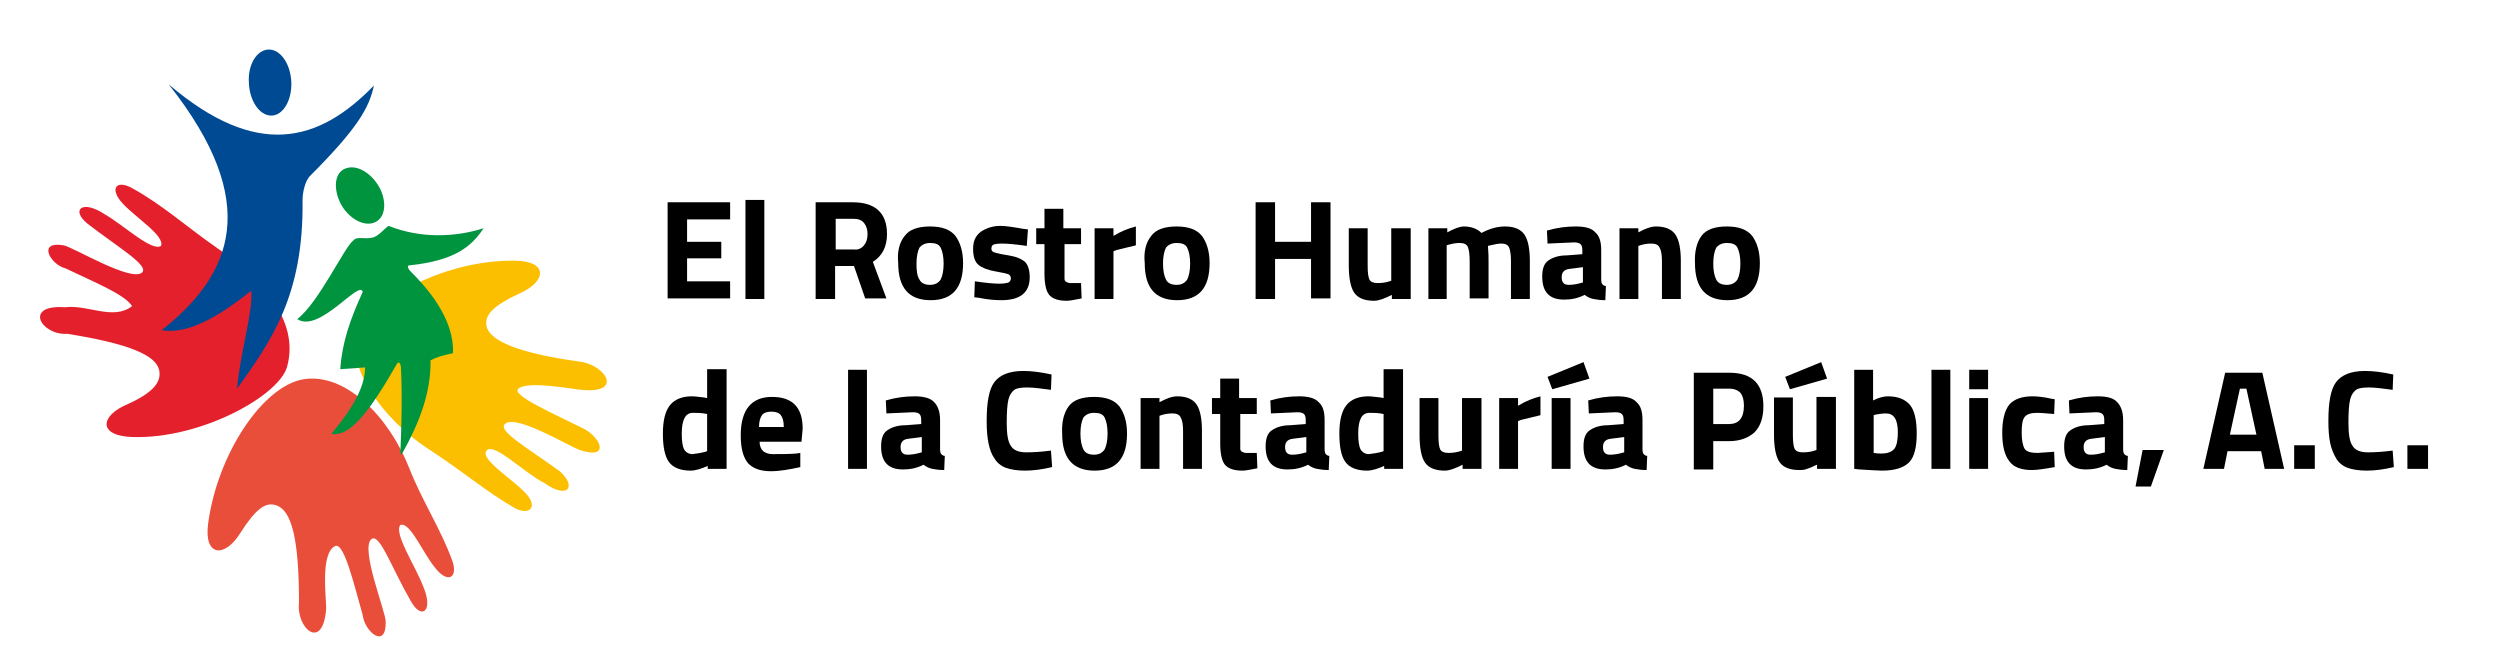 <?xml version="1.0" encoding="utf-8"?>
<!-- Generator: Adobe Illustrator 24.3.0, SVG Export Plug-In . SVG Version: 6.00 Build 0)  -->
<svg version="1.1" id="Capa_1" xmlns="http://www.w3.org/2000/svg" xmlns:xlink="http://www.w3.org/1999/xlink" x="0px" y="0px"
	 viewBox="0 0 423.9 113.9" style="enable-background:new 0 0 423.9 113.9;" xml:space="preserve">
<style type="text/css">
	.st0{fill:#E5202D;}
	.st1{fill:#E94E3A;}
	.st2{fill:#004A93;}
	.st3{fill:#FCBF00;}
	.st4{fill:#00943F;}
</style>
<g>
	<path class="st0" d="M10.8,41.6c1.6,0.3,11.5,6.3,13.3,4.6c1.2-1.2-4-4.2-9.3-8.3c-2.8-2.3-0.9-4.1,2.9-1.6c3.2,1.8,8,6.4,9.6,5.4
		c0.7-1.7-4.3-4.8-6.5-7.2c-2.3-2.5-1.1-4.1,1.6-2.6c5.1,2.8,9.3,6.6,14.2,10c7.7,5.3,14.2,12.4,12.1,20.2
		c-1.2,4.9-14.6,12.4-26.3,12c-5.8-0.2-5.5-3.6-0.7-5.6c4.2-1.9,5.7-3.7,5.3-5.7c-0.5-2.5-4.9-4.5-15.6-6.2C7,56.9,3.9,51.6,11,52.1
		c3.9-0.5,8.2,2.3,11.4-0.2c-1.3-2-6.3-4-11.3-6.4C8.6,44.9,6.2,40.8,10.8,41.6"/>
	<path class="st1" d="M65.4,105.4c0-1.7-4.4-12.5-2.4-14c1.4-1,3.3,4.7,6.7,10.6c1.8,3.2,3.9,1.6,2-2.7c-1.3-3.4-5-8.9-3.8-10.3
		c1.7-0.5,3.8,4.8,5.9,7.3c2.1,2.7,3.9,1.7,2.9-1.2c-2-5.5-5.1-10.1-7.3-15.7c-3.5-8.9-10.9-16.2-17.9-15.1
		c-6.9,1.1-14.6,12.6-16.2,24.4c-0.8,5.7,2.8,6,5.5,1.6c2.5-3.9,4.2-5.3,6.1-4.6c2.5,0.9,3.8,5.5,3.8,16.5c-0.5,4.3,4,8.3,4.6,1.1
		c0.1-1.4-1.1-9.4,1.5-10.7c1.5-0.8,3.2,6.4,4.7,11.7C61.8,107.1,65.5,110.2,65.4,105.4"/>
	<path class="st2" d="M28.6,14.3C43.5,27,54,24.2,63.4,14.5c-0.8,3.8-2.8,7.3-10.9,15.4c-0.7,0.8-1.2,2.5-1.2,4.1
		c0.2,16.1-5.3,23.8-11.1,31.9c0.4-5.4,2.8-13.5,2.4-16.6C36.7,54,31.7,56.7,27.4,56C39.4,46.5,44.5,34.4,28.6,14.3"/>
	<path class="st2" d="M45.6,8.4c2,0,3.7,2.5,3.8,5.6c0.1,3-1.4,5.6-3.4,5.6c-2,0-3.7-2.5-3.8-5.6C42,10.9,43.6,8.4,45.6,8.4"/>
	<path class="st3" d="M98.3,76.3c-1.6-0.5-10.9-6.2-12.7-4.4c-1.2,1.2,3.8,4,9.3,8c2.9,2.5,1.5,4.9-2.6,2c-3.4-1.7-8.6-7-9.8-5.5
		c-1.2,1.4,4.2,4.7,6.4,7c2.5,2.4,1,4.2-1.7,2.7c-4.7-2.7-8.5-6-14-9.6c-9.1-5.8-14.5-14.9-12.6-20c2-5.1,14.1-12.4,26.5-12.3
		c5.9,0,5.7,3.5,0.9,5.6c-4.3,2-5.9,3.6-5.5,5.5c0.5,2.5,5.5,4.6,15.7,6c4.4,0.5,7.7,5.5,0.4,4.8c-1.5-0.1-9.1-1.6-10.7-0.2
		c-1.3,1.1,6.1,4.3,11.1,6.8C102,74.3,103.4,78,98.3,76.3"/>
	<path class="st4" d="M58.8,28.5c1.9-0.6,4.4,1,5.7,3.6c1.2,2.6,0.7,5.1-1.2,5.7c-1.9,0.6-4.5-1-5.7-3.6
		C56.4,31.5,56.9,29,58.8,28.5"/>
	<path class="st4" d="M59.9,40.8c0.6-0.8,1.8-0.2,3.2-0.5c1.1-0.2,2.2-1.7,2.8-2c5.5,2.2,11.4,1.9,16.1,0.4c-2.1,3.2-5,5.5-12.6,6.3
		c-0.4,0-0.3,0.5,0.3,1.1c2.4,2.4,7.4,7.8,7.1,13.8c-1.6,0.3-2.9,0.7-3.8,1.2c0.1,5.4-1.9,10.6-4.7,15.6c-0.1,0.1-0.4,0.8-0.4-0.2
		c0.2-4.7,0.3-9.3,0.1-13.8c0-1.2-0.4-1.5-0.7-1c-4.5,7.9-7.6,11.7-10.3,11.9c0,0-1.1,0.2-0.6-0.3c3.4-4.1,5.5-7.7,5.5-11l-4.2,0.3
		c0.3-4.6,1.7-8.5,3.8-13.1c-0.5-2.2-7.4,7.1-11.1,4.6C54,51.4,58.5,41.7,59.9,40.8"/>
</g>
<g>
	<path d="M113.2,50.7V34.3h10.6v2.9h-7.3V41h5.8v2.8h-5.8v3.9h7.3v2.9H113.2z"/>
	<path d="M126.4,50.7V33.9h3.2v16.8H126.4z"/>
	<path d="M141.6,45.2v5.5h-3.3V34.3h6.3c3.8,0,5.8,1.8,5.8,5.4c0,2.1-0.8,3.7-2.4,4.7l2.3,6.2h-3.6l-1.9-5.5H141.6z M146.5,41.6
		c0.4-0.5,0.6-1.1,0.6-1.9c0-0.8-0.2-1.4-0.6-1.9c-0.4-0.5-1-0.7-1.8-0.7h-3v5.2h3.1C145.5,42.4,146.1,42.1,146.5,41.6z"/>
	<path d="M153.4,40c0.8-1.1,2.3-1.6,4.3-1.6c2,0,3.4,0.5,4.3,1.6c0.8,1.1,1.3,2.6,1.3,4.6c0,4.2-1.8,6.3-5.5,6.3
		c-3.7,0-5.5-2.1-5.5-6.3C152.1,42.7,152.5,41.1,153.4,40z M155.9,47.4c0.3,0.6,0.9,0.9,1.8,0.9c0.8,0,1.4-0.3,1.8-0.9
		c0.3-0.6,0.5-1.5,0.5-2.7c0-1.2-0.2-2.1-0.5-2.7c-0.3-0.6-0.9-0.8-1.8-0.8c-0.8,0-1.4,0.3-1.8,0.8c-0.3,0.6-0.5,1.5-0.5,2.7
		C155.4,45.9,155.5,46.8,155.9,47.4z"/>
	<path d="M174.1,41.7c-2-0.3-3.4-0.4-4.2-0.4c-0.8,0-1.3,0.1-1.5,0.2c-0.2,0.1-0.3,0.4-0.3,0.7s0.2,0.5,0.5,0.6s1.1,0.3,2.4,0.5
		c1.3,0.2,2.2,0.6,2.8,1.1c0.5,0.5,0.8,1.4,0.8,2.6c0,2.6-1.6,3.9-4.8,3.9c-1.1,0-2.3-0.1-3.8-0.4l-0.8-0.1l0.1-2.7
		c2,0.3,3.4,0.4,4.1,0.4c0.8,0,1.3-0.1,1.6-0.2c0.3-0.2,0.4-0.4,0.4-0.7s-0.1-0.5-0.4-0.7c-0.3-0.1-1.1-0.3-2.3-0.5
		c-1.2-0.2-2.2-0.6-2.8-1.1c-0.6-0.5-0.9-1.4-0.9-2.7c0-1.3,0.4-2.2,1.3-2.9c0.9-0.6,2-1,3.3-1c0.9,0,2.2,0.2,3.9,0.5l0.8,0.1
		L174.1,41.7z"/>
	<path d="M183.5,41.4h-3v4.9c0,0.5,0,0.8,0,1c0,0.2,0.1,0.4,0.3,0.5s0.4,0.2,0.7,0.2l1.8,0l0.1,2.6c-1.1,0.2-1.9,0.4-2.5,0.4
		c-1.4,0-2.4-0.3-3-1c-0.5-0.6-0.8-1.8-0.8-3.6v-5h-1.4v-2.7h1.4v-3.3h3.2v3.3h3V41.4z"/>
	<path d="M185.6,50.7v-12h3.2v1.3c1.3-0.8,2.6-1.3,3.8-1.6v3.2c-1.3,0.3-2.4,0.6-3.3,0.8l-0.5,0.2v8.1H185.6z"/>
	<path d="M195.2,40c0.8-1.1,2.3-1.6,4.3-1.6c2,0,3.4,0.5,4.3,1.6c0.8,1.1,1.3,2.6,1.3,4.6c0,4.2-1.8,6.3-5.5,6.3
		c-3.7,0-5.5-2.1-5.5-6.3C193.9,42.7,194.3,41.1,195.2,40z M197.7,47.4c0.3,0.6,0.9,0.9,1.8,0.9c0.8,0,1.4-0.3,1.8-0.9
		c0.3-0.6,0.5-1.5,0.5-2.7c0-1.2-0.2-2.1-0.5-2.7c-0.3-0.6-0.9-0.8-1.8-0.8c-0.8,0-1.4,0.3-1.8,0.8c-0.3,0.6-0.5,1.5-0.5,2.7
		C197.2,45.9,197.4,46.8,197.7,47.4z"/>
	<path d="M222.3,50.7v-6.8h-6.1v6.8h-3.3V34.3h3.3V41h6.1v-6.7h3.3v16.3H222.3z"/>
	<path d="M236,38.7h3.2v12H236V50c-1.2,0.6-2.2,1-3,1c-1.7,0-2.8-0.5-3.4-1.4c-0.6-0.9-0.9-2.5-0.9-4.6v-6.3h3.2V45
		c0,1.2,0.1,2,0.3,2.4s0.7,0.6,1.4,0.6c0.7,0,1.4-0.1,2-0.3l0.3-0.1V38.7z"/>
	<path d="M245.4,50.7h-3.2v-12h3.2v0.7c1.1-0.6,2.1-1,2.8-1c1.3,0,2.3,0.4,3,1.1c1.5-0.8,2.8-1.1,4-1.1c1.6,0,2.7,0.5,3.3,1.4
		c0.6,0.9,0.9,2.4,0.9,4.4v6.5h-3.2v-6.4c0-1-0.1-1.8-0.3-2.3c-0.2-0.5-0.7-0.7-1.3-0.7c-0.5,0-1.1,0.1-1.9,0.3l-0.4,0.1
		c0.1,1.2,0.1,2.1,0.1,2.7v6.2h-3.2v-6.2c0-1.2-0.1-2-0.3-2.5c-0.2-0.5-0.7-0.7-1.4-0.7c-0.6,0-1.2,0.1-1.9,0.3l-0.3,0.1V50.7z"/>
	<path d="M271.5,42.4v5c0,0.4,0.1,0.7,0.2,0.8s0.3,0.3,0.6,0.3l-0.1,2.4c-0.8,0-1.5-0.1-2-0.2c-0.5-0.1-1-0.3-1.5-0.7
		c-1.2,0.6-2.3,0.8-3.5,0.8c-2.5,0-3.7-1.3-3.7-3.9c0-1.3,0.3-2.2,1-2.7c0.7-0.5,1.7-0.9,3.2-0.9l2.6-0.2v-0.7c0-0.5-0.1-0.8-0.3-1
		s-0.6-0.3-1.1-0.3l-4.5,0.2l-0.1-2.2c1.7-0.5,3.3-0.7,4.9-0.7s2.7,0.3,3.3,1C271.2,40,271.5,41,271.5,42.4z M266.1,45.6
		c-0.9,0.1-1.3,0.6-1.3,1.4c0,0.9,0.4,1.3,1.2,1.3c0.6,0,1.3-0.1,2-0.3l0.4-0.1v-2.6L266.1,45.6z"/>
	<path d="M277.8,50.7h-3.2v-12h3.2v0.7c1.1-0.6,2.1-1,3-1c1.6,0,2.7,0.5,3.3,1.4c0.6,0.9,0.9,2.4,0.9,4.4v6.5h-3.2v-6.4
		c0-1-0.1-1.8-0.4-2.3c-0.2-0.5-0.7-0.7-1.4-0.7c-0.7,0-1.3,0.1-1.9,0.3l-0.3,0.1V50.7z"/>
	<path d="M288.5,40c0.8-1.1,2.3-1.6,4.3-1.6s3.4,0.5,4.3,1.6c0.8,1.1,1.3,2.6,1.3,4.6c0,4.2-1.8,6.3-5.5,6.3s-5.5-2.1-5.5-6.3
		C287.3,42.7,287.7,41.1,288.5,40z M291,47.4c0.3,0.6,0.9,0.9,1.8,0.9c0.8,0,1.4-0.3,1.8-0.9c0.3-0.6,0.5-1.5,0.5-2.7
		c0-1.2-0.2-2.1-0.5-2.7c-0.3-0.6-0.9-0.8-1.8-0.8c-0.8,0-1.4,0.3-1.8,0.8c-0.3,0.6-0.5,1.5-0.5,2.7C290.5,45.9,290.7,46.8,291,47.4
		z"/>
	<path d="M123.2,62.7v16.8H120V79c-1.1,0.5-2.1,0.8-2.9,0.8c-1.7,0-3-0.5-3.7-1.5s-1-2.6-1-4.8c0-2.2,0.4-3.8,1.2-4.8
		c0.8-1,2.1-1.5,3.7-1.5c0.5,0,1.2,0.1,2.1,0.2l0.5,0.1v-4.9H123.2z M119.6,76.6l0.3-0.1v-6.3c-0.9-0.2-1.7-0.2-2.4-0.2
		c-1.3,0-1.9,1.2-1.9,3.5c0,1.2,0.1,2.1,0.4,2.7c0.3,0.5,0.8,0.8,1.4,0.8C118.2,76.9,118.9,76.8,119.6,76.6z"/>
	<path d="M129.4,76.5c0.4,0.3,0.9,0.5,1.6,0.5c1.5,0,2.8,0,4-0.1l0.7-0.1l0,2.4c-1.8,0.4-3.5,0.7-5,0.7c-1.8,0-3.1-0.5-3.9-1.4
		c-0.8-1-1.2-2.5-1.2-4.7c0-4.3,1.8-6.5,5.3-6.5c3.5,0,5.2,1.8,5.2,5.4l-0.2,2.2h-7.1C128.8,75.6,129,76.1,129.4,76.5z M132.9,72.4
		c0-1-0.2-1.6-0.5-2c-0.3-0.4-0.8-0.6-1.6-0.6c-0.8,0-1.3,0.2-1.6,0.6c-0.3,0.4-0.5,1.1-0.5,2H132.9z"/>
	<path d="M143.8,79.5V62.7h3.2v16.8H143.8z"/>
	<path d="M159.4,71.2v5c0,0.4,0.1,0.7,0.2,0.8s0.3,0.3,0.6,0.3l-0.1,2.4c-0.8,0-1.5-0.1-2-0.2c-0.5-0.1-1-0.3-1.5-0.7
		c-1.2,0.6-2.3,0.8-3.5,0.8c-2.5,0-3.7-1.3-3.7-3.9c0-1.3,0.3-2.2,1-2.7s1.7-0.9,3.2-0.9l2.6-0.2v-0.7c0-0.5-0.1-0.8-0.3-1
		c-0.2-0.2-0.6-0.3-1.1-0.3l-4.5,0.2l-0.1-2.2c1.7-0.5,3.3-0.7,4.9-0.7c1.5,0,2.7,0.3,3.3,1C159,68.8,159.4,69.8,159.4,71.2z
		 M154,74.4c-0.9,0.1-1.3,0.6-1.3,1.4c0,0.9,0.4,1.3,1.2,1.3c0.6,0,1.3-0.1,2-0.3l0.4-0.1v-2.6L154,74.4z"/>
	<path d="M178.4,79.2c-1.7,0.4-3.2,0.6-4.6,0.6c-1.4,0-2.5-0.2-3.3-0.5s-1.5-0.9-1.9-1.6c-0.5-0.7-0.8-1.6-1-2.6s-0.3-2.2-0.3-3.7
		c0-3.2,0.4-5.4,1.3-6.6c0.9-1.2,2.5-1.9,4.9-1.9c1.4,0,3,0.2,4.8,0.6l-0.1,2.6c-1.6-0.2-2.9-0.4-4-0.4c-1,0-1.8,0.1-2.2,0.4
		c-0.4,0.3-0.8,0.8-1,1.6c-0.2,0.8-0.3,2.1-0.3,4c0,1.9,0.2,3.2,0.7,3.9c0.4,0.7,1.3,1.1,2.6,1.1c1.3,0,2.7-0.1,4.2-0.3L178.4,79.2z
		"/>
	<path d="M181.2,68.9c0.8-1.1,2.3-1.6,4.3-1.6c2,0,3.4,0.5,4.3,1.6c0.8,1.1,1.3,2.6,1.3,4.6c0,4.2-1.8,6.3-5.5,6.3
		c-3.7,0-5.5-2.1-5.5-6.3C180,71.5,180.4,70,181.2,68.9z M183.7,76.2c0.3,0.6,0.9,0.9,1.8,0.9c0.8,0,1.4-0.3,1.8-0.9
		c0.3-0.6,0.5-1.5,0.5-2.7c0-1.2-0.2-2.1-0.5-2.7c-0.3-0.6-0.9-0.8-1.8-0.8c-0.8,0-1.4,0.3-1.8,0.8c-0.3,0.6-0.5,1.5-0.5,2.7
		C183.2,74.7,183.4,75.6,183.7,76.2z"/>
	<path d="M196.6,79.5h-3.2v-12h3.2v0.7c1.1-0.6,2.1-1,3-1c1.6,0,2.7,0.5,3.3,1.4c0.6,0.9,0.9,2.4,0.9,4.4v6.5h-3.2v-6.4
		c0-1-0.1-1.8-0.4-2.3c-0.2-0.5-0.7-0.7-1.4-0.7c-0.7,0-1.3,0.1-1.9,0.3l-0.3,0.1V79.5z"/>
	<path d="M213.3,70.2h-3v4.9c0,0.5,0,0.8,0,1c0,0.2,0.1,0.4,0.3,0.5s0.4,0.2,0.7,0.2l1.8,0l0.1,2.6c-1.1,0.2-1.9,0.4-2.5,0.4
		c-1.4,0-2.4-0.3-3-1c-0.5-0.6-0.8-1.8-0.8-3.6v-5h-1.4v-2.7h1.4v-3.3h3.2v3.3h3V70.2z"/>
	<path d="M224.6,71.2v5c0,0.4,0.1,0.7,0.2,0.8s0.3,0.3,0.6,0.3l-0.1,2.4c-0.8,0-1.5-0.1-2-0.2c-0.5-0.1-1-0.3-1.5-0.7
		c-1.2,0.6-2.3,0.8-3.5,0.8c-2.5,0-3.7-1.3-3.7-3.9c0-1.3,0.3-2.2,1-2.7s1.7-0.9,3.2-0.9l2.6-0.2v-0.7c0-0.5-0.1-0.8-0.3-1
		c-0.2-0.2-0.6-0.3-1.1-0.3l-4.5,0.2l-0.1-2.2c1.7-0.5,3.3-0.7,4.9-0.7c1.5,0,2.7,0.3,3.3,1C224.3,68.8,224.6,69.8,224.6,71.2z
		 M219.2,74.4c-0.9,0.1-1.3,0.6-1.3,1.4c0,0.9,0.4,1.3,1.2,1.3c0.6,0,1.3-0.1,2-0.3l0.4-0.1v-2.6L219.2,74.4z"/>
	<path d="M237.9,62.7v16.8h-3.2V79c-1.1,0.5-2.1,0.8-2.9,0.8c-1.7,0-3-0.5-3.7-1.5s-1-2.6-1-4.8c0-2.2,0.4-3.8,1.2-4.8
		c0.8-1,2.1-1.5,3.7-1.5c0.5,0,1.2,0.1,2.1,0.2l0.5,0.1v-4.9H237.9z M234.3,76.6l0.3-0.1v-6.3c-0.9-0.2-1.7-0.2-2.4-0.2
		c-1.3,0-1.9,1.2-1.9,3.5c0,1.2,0.1,2.1,0.4,2.7c0.3,0.5,0.8,0.8,1.4,0.8C232.9,76.9,233.6,76.8,234.3,76.6z"/>
	<path d="M248,67.5h3.2v12H248v-0.7c-1.2,0.6-2.2,1-3,1c-1.7,0-2.8-0.5-3.4-1.4c-0.6-0.9-0.9-2.5-0.9-4.6v-6.3h3.2v6.3
		c0,1.2,0.1,2,0.3,2.4s0.7,0.6,1.4,0.6c0.7,0,1.4-0.1,2-0.3l0.3-0.1V67.5z"/>
	<path d="M254.2,79.5v-12h3.2v1.3c1.3-0.8,2.6-1.3,3.8-1.6v3.2c-1.3,0.3-2.4,0.6-3.3,0.8l-0.5,0.2v8.1H254.2z"/>
	<path d="M262.4,63.9l6.1-2.5l1,2.8l-6.3,1.8L262.4,63.9z M263.1,67.5h3.2v12h-3.2V67.5z"/>
	<path d="M278.5,71.2v5c0,0.4,0.1,0.7,0.2,0.8s0.3,0.3,0.6,0.3l-0.1,2.4c-0.8,0-1.5-0.1-2-0.2c-0.5-0.1-1-0.3-1.5-0.7
		c-1.2,0.6-2.3,0.8-3.5,0.8c-2.5,0-3.7-1.3-3.7-3.9c0-1.3,0.3-2.2,1-2.7c0.7-0.5,1.7-0.9,3.2-0.9l2.6-0.2v-0.7c0-0.5-0.1-0.8-0.3-1
		s-0.6-0.3-1.1-0.3l-4.5,0.2l-0.1-2.2c1.7-0.5,3.3-0.7,4.9-0.7s2.7,0.3,3.3,1C278.2,68.8,278.5,69.8,278.5,71.2z M273.1,74.4
		c-0.9,0.1-1.3,0.6-1.3,1.4c0,0.9,0.4,1.3,1.2,1.3c0.6,0,1.3-0.1,2-0.3l0.4-0.1v-2.6L273.1,74.4z"/>
	<path d="M293.2,74.8h-2.7v4.8h-3.3V63.2h6c3.9,0,5.8,1.9,5.8,5.7c0,1.9-0.5,3.4-1.5,4.4C296.5,74.2,295.1,74.8,293.2,74.8z
		 M290.5,71.9h2.7c1.6,0,2.5-1,2.5-3.1c0-1-0.2-1.7-0.6-2.2c-0.4-0.4-1-0.7-1.9-0.7h-2.7V71.9z"/>
	<path d="M311.3,67.5v12h-3.2v-0.7l-0.5,0.2c-0.3,0.2-0.7,0.3-1.2,0.5c-0.5,0.2-0.9,0.2-1.3,0.2c-1.7,0-2.8-0.5-3.4-1.4
		c-0.6-0.9-0.9-2.5-0.9-4.6v-6.3h3.2v6.3c0,1.2,0.1,2,0.3,2.4s0.7,0.6,1.4,0.6c0.8,0,1.5-0.1,2.3-0.4v-9H311.3z M302.7,63.9l6.1-2.5
		l1,2.8l-6.3,1.8L302.7,63.9z"/>
	<path d="M320.1,67.2c1.7,0,2.9,0.5,3.7,1.4c0.8,0.9,1.2,2.6,1.2,4.9s-0.4,4-1.3,4.9c-0.9,0.9-2.4,1.4-4.6,1.4
		c-0.7,0-1.9-0.1-3.8-0.2l-0.9-0.1V62.7h3.2v5.2C318.6,67.4,319.4,67.2,320.1,67.2z M319,76.9c1.1,0,1.8-0.3,2.2-0.8
		c0.4-0.5,0.6-1.5,0.6-2.8c0-2.2-0.7-3.2-2-3.2c-0.6,0-1.2,0.1-1.8,0.2l-0.3,0.1v6.4C318.3,76.9,318.8,76.9,319,76.9z"/>
	<path d="M327.5,79.5V62.7h3.2v16.8H327.5z"/>
	<path d="M333.9,66v-3.3h3.2V66H333.9z M333.9,79.5v-12h3.2v12H333.9z"/>
	<path d="M344.6,67.2c0.8,0,1.9,0.1,3.2,0.4l0.6,0.1l-0.1,2.5c-1.3-0.1-2.2-0.2-2.8-0.2c-1.1,0-1.8,0.2-2.2,0.7
		c-0.4,0.5-0.5,1.4-0.5,2.7c0,1.3,0.2,2.2,0.5,2.7s1.1,0.7,2.2,0.7l2.8-0.2l0.1,2.6c-1.7,0.3-3,0.5-3.9,0.5c-1.8,0-3.1-0.5-3.8-1.5
		c-0.8-1-1.2-2.6-1.2-4.8c0-2.2,0.4-3.8,1.2-4.8C341.5,67.7,342.8,67.2,344.6,67.2z"/>
	<path d="M360,71.2v5c0,0.4,0.1,0.7,0.2,0.8s0.3,0.3,0.6,0.3l-0.1,2.4c-0.8,0-1.5-0.1-2-0.2c-0.5-0.1-1-0.3-1.5-0.7
		c-1.2,0.6-2.3,0.8-3.5,0.8c-2.5,0-3.7-1.3-3.7-3.9c0-1.3,0.3-2.2,1-2.7c0.7-0.5,1.7-0.9,3.2-0.9l2.6-0.2v-0.7c0-0.5-0.1-0.8-0.3-1
		s-0.6-0.3-1.1-0.3l-4.5,0.2l-0.1-2.2c1.7-0.5,3.3-0.7,4.9-0.7s2.7,0.3,3.3,1C359.6,68.8,360,69.8,360,71.2z M354.6,74.4
		c-0.9,0.1-1.3,0.6-1.3,1.4c0,0.9,0.4,1.3,1.2,1.3c0.6,0,1.3-0.1,2-0.3l0.4-0.1v-2.6L354.6,74.4z"/>
	<path d="M362.1,82.5l1.2-6.2h3.6l-2.2,6.2H362.1z"/>
	<path d="M373.6,79.5l3.7-16.3h6.3l3.7,16.3h-3.3l-0.6-3h-5.7l-0.6,3H373.6z M379.8,65.9l-1.7,7.8h4.5l-1.7-7.8H379.8z"/>
	<path d="M389,79.5v-4h3.5v4H389z"/>
	<path d="M405.9,79.2c-1.7,0.4-3.2,0.6-4.6,0.6c-1.4,0-2.5-0.2-3.3-0.5s-1.5-0.9-1.9-1.6s-0.8-1.6-1-2.6s-0.3-2.2-0.3-3.7
		c0-3.2,0.4-5.4,1.3-6.6c0.9-1.2,2.5-1.9,4.9-1.9c1.4,0,3,0.2,4.8,0.6l-0.1,2.6c-1.6-0.2-2.9-0.4-4-0.4c-1,0-1.8,0.1-2.2,0.4
		c-0.4,0.3-0.8,0.8-1,1.6c-0.2,0.8-0.3,2.1-0.3,4c0,1.9,0.2,3.2,0.7,3.9c0.4,0.7,1.3,1.1,2.6,1.1c1.3,0,2.7-0.1,4.2-0.3L405.9,79.2z
		"/>
	<path d="M408.2,79.5v-4h3.5v4H408.2z"/>
</g>
</svg>

